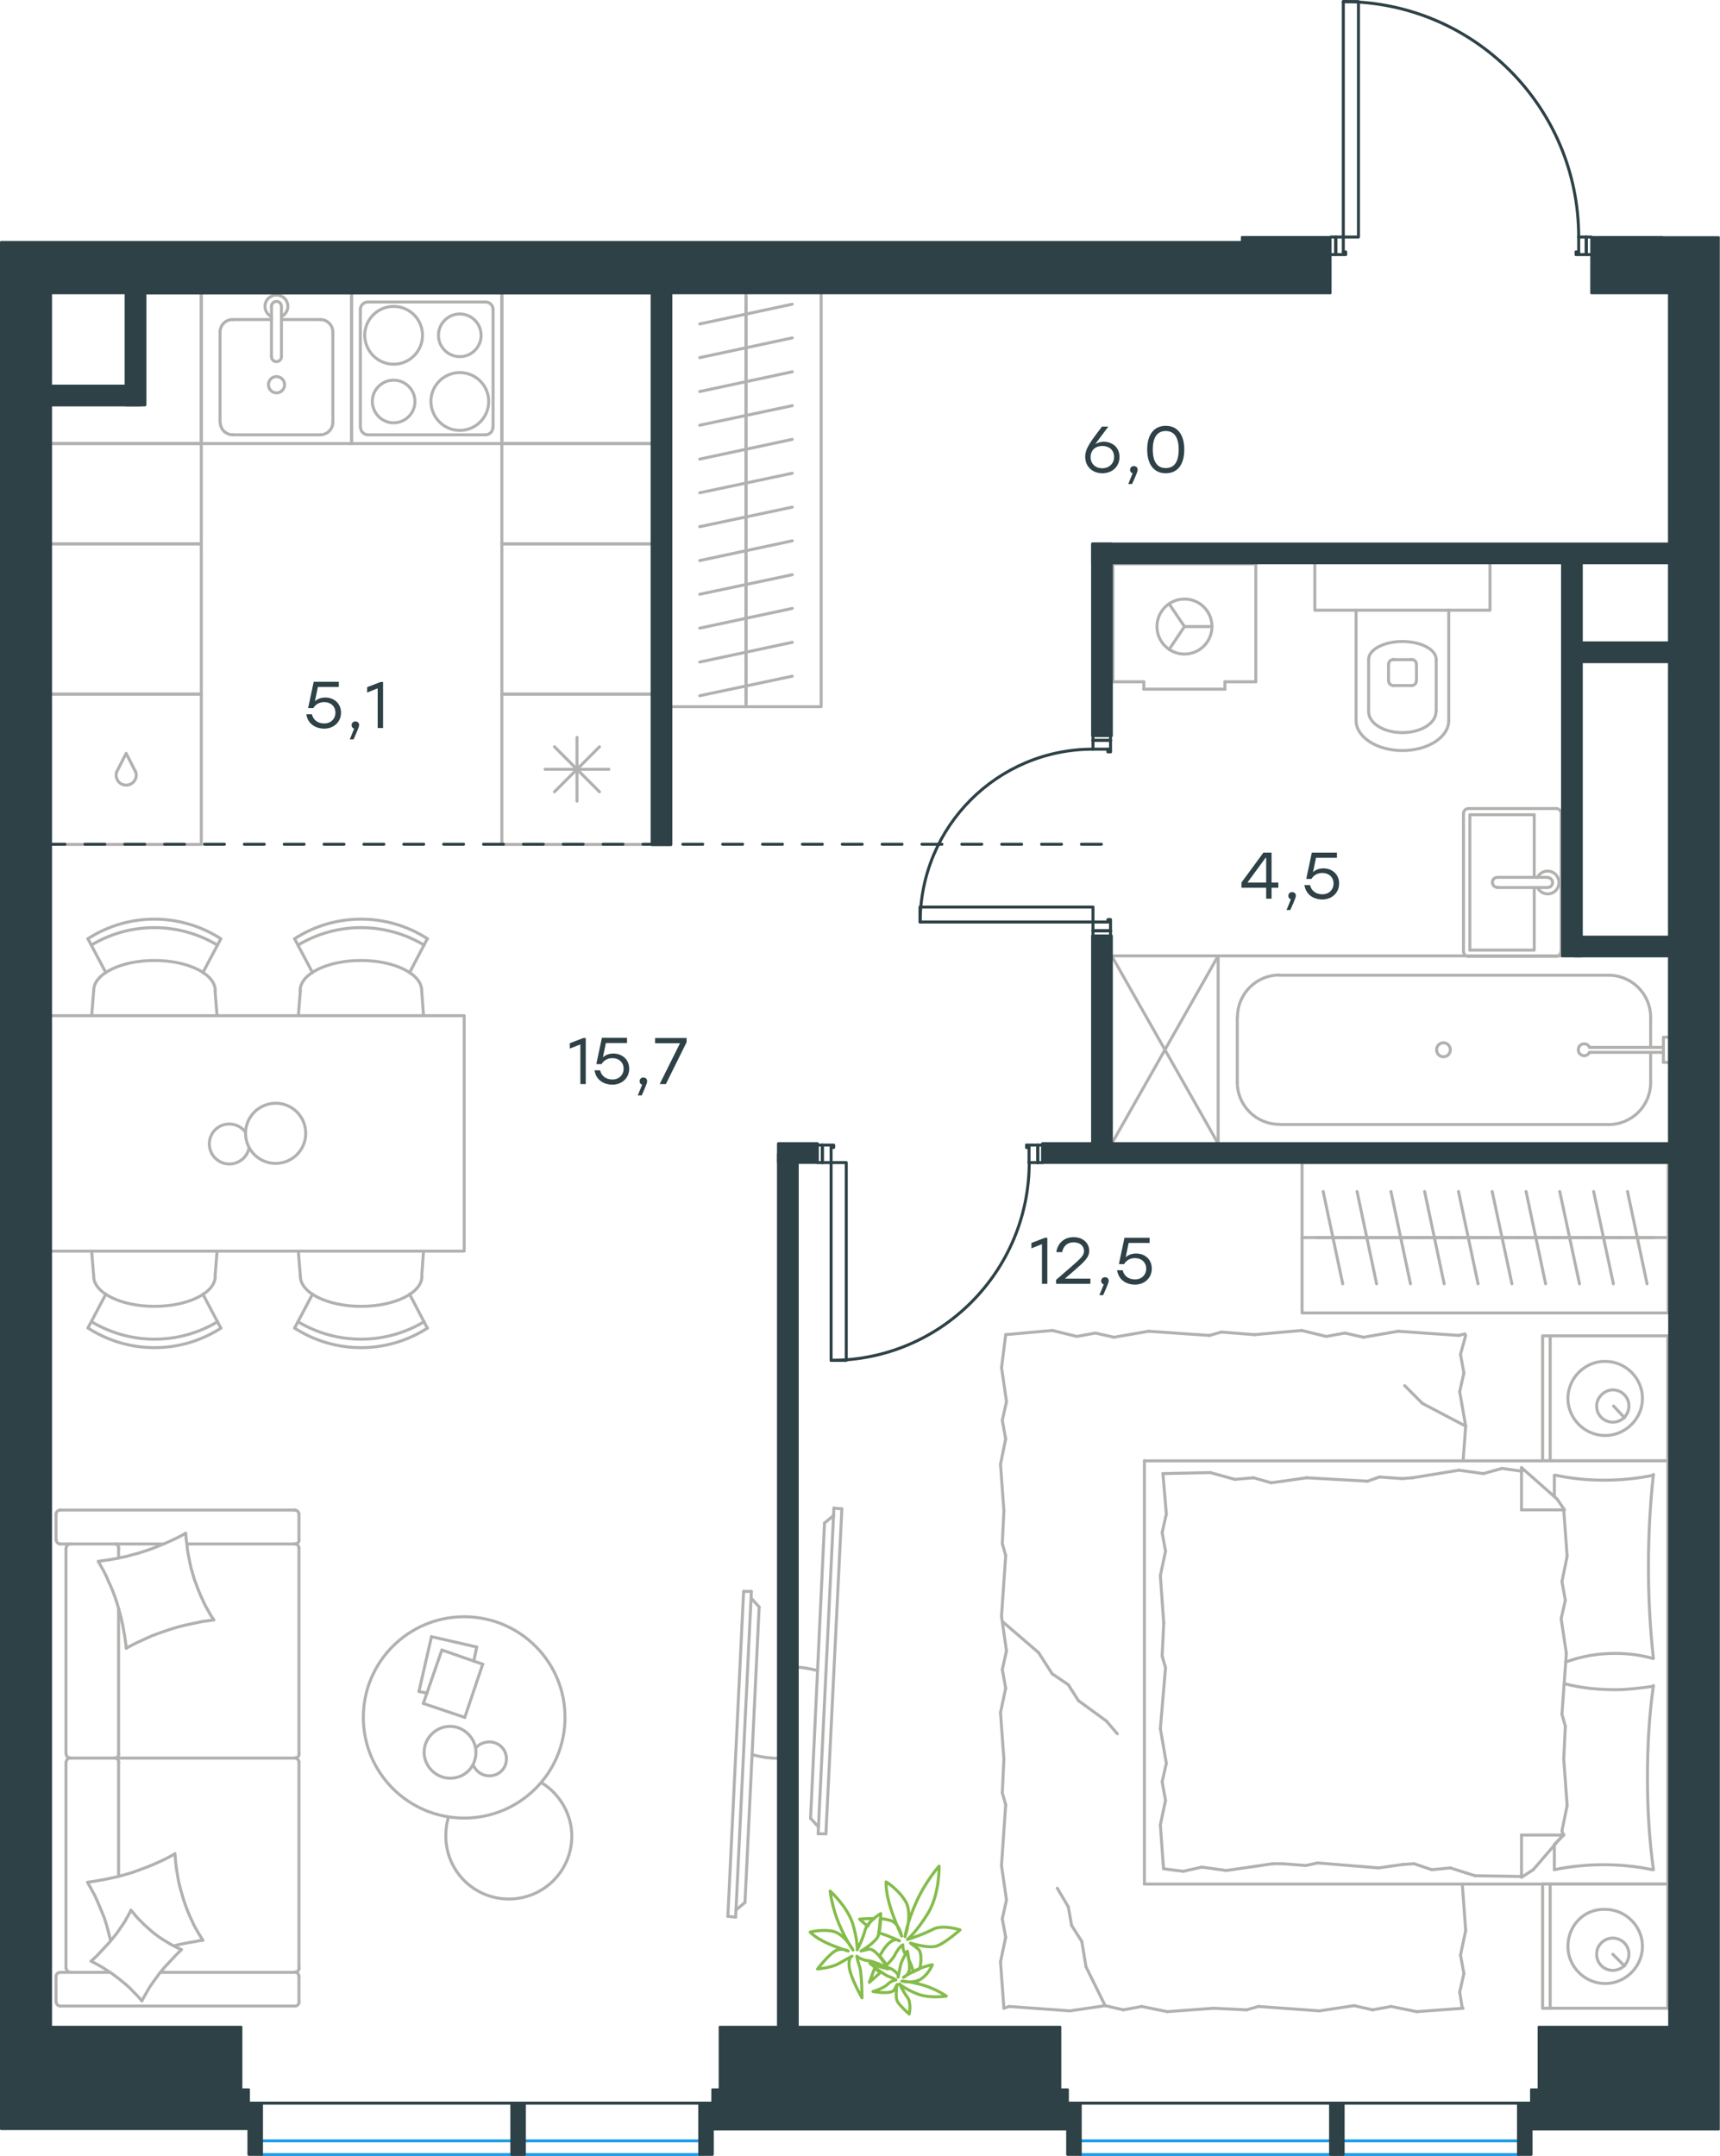 <?xml version="1.0" encoding="utf-8"?>
<!-- Generator: Adobe Illustrator 26.5.0, SVG Export Plug-In . SVG Version: 6.00 Build 0)  -->
<svg version="1.1" id="Слой_1" xmlns="http://www.w3.org/2000/svg" xmlns:xlink="http://www.w3.org/1999/xlink" x="0px" y="0px"
	 viewBox="0 0 863 1081.5" style="enable-background:new 0 0 863 1081.5;" xml:space="preserve">
<style type="text/css">
	.st0{fill:none;stroke:#B2B1B0;stroke-width:1.5;stroke-linecap:round;stroke-linejoin:round;stroke-miterlimit:22.926;}
	.st1{fill:none;stroke:#B2B1B0;stroke-width:1.5;stroke-linecap:round;stroke-linejoin:round;stroke-miterlimit:10;}
	.st2{fill:none;stroke:#2D4146;stroke-width:1.5;stroke-linecap:round;stroke-linejoin:round;stroke-miterlimit:10;}
	.st3{fill:none;stroke:#2D4146;stroke-width:1.5;stroke-linecap:round;stroke-linejoin:round;stroke-miterlimit:22.926;}
	
		.st4{fill:none;stroke:#2D4146;stroke-width:1.5;stroke-linecap:round;stroke-linejoin:round;stroke-miterlimit:22.926;stroke-dasharray:10,10,0,0,0,0;}
	.st5{fill:none;stroke:#1D9CEB;stroke-width:1.5;stroke-linecap:round;stroke-linejoin:round;stroke-miterlimit:22.926;}
	.st6{fill-rule:evenodd;clip-rule:evenodd;fill:#2D4146;stroke:#2D4146;stroke-linejoin:round;stroke-miterlimit:10;}
	.st7{fill:#2D4146;}
	.st8{fill:none;stroke:#84BC4A;stroke-width:1.5;stroke-linecap:round;stroke-linejoin:round;stroke-miterlimit:22.926;}
</style>
<g>
	<line class="st0" x1="216.5" y1="821" x2="239.2" y2="826.2"/>
	<line class="st0" x1="239.2" y1="826.2" x2="237.7" y2="833.3"/>
	<line class="st0" x1="214.3" y1="849.3" x2="210.2" y2="848.5"/>
	<line class="st0" x1="210.2" y1="848.5" x2="216.5" y2="821"/>
	<line class="st0" x1="221.7" y1="827.7" x2="242.2" y2="834.8"/>
	<line class="st0" x1="242.2" y1="834.8" x2="233.2" y2="861.5"/>
	<line class="st0" x1="233.2" y1="861.5" x2="212.4" y2="854.5"/>
	<line class="st0" x1="212.4" y1="854.5" x2="221.7" y2="827.7"/>
	<ellipse class="st0" cx="232.9" cy="861.5" rx="50.6" ry="50.5"/>
	<path class="st0" d="M238.8,879c0-7.1-6-13-13-13c-7.1,0-13,5.9-13,13s6,13,13,13C233.2,892,238.8,886.4,238.8,879z"/>
	<path class="st0" d="M238.8,876.8c1.5-1.9,4.1-3,6.7-3c4.8,0,8.6,3.7,8.6,8.5c0,4.8-3.7,8.5-8.6,8.5c-3.7,0-6.7-2.2-8.2-5.6"/>
	<path class="st0" d="M271.6,894.2c9.3,5.6,15.3,16,15.3,26.8c0,17.5-14.1,31.6-31.6,31.6c-17.5,0-31.6-14.1-31.6-31.6
		c0-3.1,0.3-6.2,1.3-9.3"/>
</g>
<g>
	<path class="st0" d="M377.3,880.2c4.3,1.1,8.6,1.8,12.9,1.8"/>
	<line class="st0" x1="369.1" y1="961.7" x2="377" y2="798.3"/>
	<line class="st0" x1="373.1" y1="798.3" x2="365.2" y2="961.3"/>
	<line class="st0" x1="365.2" y1="961.3" x2="369.1" y2="961.7"/>
	<line class="st0" x1="380.9" y1="806.1" x2="373.8" y2="954.3"/>
	<line class="st0" x1="377" y1="801.8" x2="380.9" y2="806.1"/>
	<line class="st0" x1="373.8" y1="954.3" x2="369.2" y2="958.2"/>
	<line class="st0" x1="373.1" y1="798.3" x2="377" y2="798.3"/>
</g>
<g>
	<line class="st0" x1="836.8" y1="945.1" x2="836.8" y2="1007.4"/>
	<line class="st0" x1="774" y1="1007.4" x2="774" y2="945.1"/>
	<line class="st0" x1="774" y1="945.1" x2="836.8" y2="945.1"/>
	<line class="st0" x1="836.8" y1="1007.4" x2="774" y2="1007.4"/>
	<line class="st0" x1="809.2" y1="980.3" x2="815.1" y2="986.2"/>
	<line class="st0" x1="777.8" y1="1007.4" x2="777.8" y2="945.1"/>
	<path class="st0" d="M786.7,976.4c0,10.2,8.5,18.6,18.7,18.6c10.2,0,18.7-8.5,18.7-18.6c0-10.2-8.5-18.6-18.7-18.6
		C794.8,957.4,786.7,965.9,786.7,976.4z"/>
	<path class="st0" d="M801.1,980.3c0,4.7,3.8,8.1,8.1,8.1c4.7,0,8.1-3.8,8.1-8.1c0-4.7-3.8-8.1-8.1-8.1
		C805,972.2,801.1,975.6,801.1,980.3z"/>
	<line class="st0" x1="836.8" y1="732.8" x2="836.8" y2="945.1"/>
	<line class="st0" x1="779.9" y1="750.8" x2="779.9" y2="740"/>
	<line class="st0" x1="784.6" y1="920.5" x2="763.4" y2="920.5"/>
	<line class="st0" x1="779.9" y1="925.2" x2="784.6" y2="920.5"/>
	<line class="st0" x1="574.2" y1="732.8" x2="836.8" y2="732.8"/>
	<line class="st0" x1="763.4" y1="941.7" x2="763.4" y2="920.5"/>
	<line class="st0" x1="836.8" y1="945.1" x2="574.2" y2="945.1"/>
	<line class="st0" x1="763.4" y1="736.2" x2="781.2" y2="751.9"/>
	<line class="st0" x1="781.2" y1="751.9" x2="785" y2="757.4"/>
	<line class="st0" x1="779.9" y1="937.9" x2="779.9" y2="925.5"/>
	<line class="st0" x1="784.6" y1="757.4" x2="763.4" y2="757.4"/>
	<line class="st0" x1="784.6" y1="920.1" x2="769.3" y2="937.9"/>
	<line class="st0" x1="769.3" y1="937.9" x2="763.4" y2="941.7"/>
	<line class="st0" x1="763.4" y1="736.2" x2="763.4" y2="757.4"/>
	<line class="st0" x1="583.1" y1="830.7" x2="583.9" y2="814.2"/>
	<line class="st0" x1="585.2" y1="884.5" x2="582.2" y2="867.1"/>
	<line class="st0" x1="584.8" y1="903.1" x2="583.1" y2="893.8"/>
	<line class="st0" x1="583.1" y1="893.8" x2="585.2" y2="884.5"/>
	<line class="st0" x1="584.8" y1="836.6" x2="583.1" y2="830.7"/>
	<line class="st0" x1="582.2" y1="867.1" x2="584.8" y2="836.6"/>
	<line class="st0" x1="583.8" y1="937.5" x2="582.2" y2="915.4"/>
	<line class="st0" x1="582.2" y1="915.4" x2="584.8" y2="903.1"/>
	<line class="st0" x1="585.2" y1="759.5" x2="583.5" y2="739.2"/>
	<line class="st0" x1="584.8" y1="778.1" x2="583.1" y2="768.8"/>
	<line class="st0" x1="583.1" y1="768.8" x2="585.2" y2="759.5"/>
	<line class="st0" x1="583.9" y1="814.2" x2="582.2" y2="790.4"/>
	<line class="st0" x1="582.2" y1="790.4" x2="584.8" y2="778.1"/>
	<line class="st0" x1="574.2" y1="732.8" x2="574.2" y2="945.1"/>
	<path class="st0" d="M829.6,832c-1.7-15.3-2.5-30.5-2.5-46.2c0-15.3,0.8-30.9,2.5-46.2"/>
	<path class="st0" d="M785.6,833.7c8.5-3,16-4.3,24.9-4.3c6.4,0,12.7,0.8,18.7,2.5"/>
	<path class="st0" d="M829.6,740c-8.1,1.7-16.5,2.5-24.6,2.5c-8.5,0-16.5-0.8-24.6-2.5"/>
	<path class="st0" d="M829.6,845.9c-6.4,0.8-12.7,1.7-18.7,1.7c-8.9,0-17.4-0.8-25.9-3"/>
	<line class="st0" x1="709.5" y1="934.9" x2="703.6" y2="935.3"/>
	<line class="st0" x1="727.7" y1="937" x2="718.4" y2="937.9"/>
	<line class="st0" x1="718.4" y1="937.9" x2="709.5" y2="934.9"/>
	<line class="st0" x1="763.4" y1="941.3" x2="740" y2="940.9"/>
	<line class="st0" x1="740" y1="940.9" x2="727.7" y2="937"/>
	<line class="st0" x1="655.2" y1="935.8" x2="643.7" y2="934.9"/>
	<line class="st0" x1="703.6" y1="935.3" x2="691.7" y2="937"/>
	<line class="st0" x1="661.1" y1="934.5" x2="655.2" y2="935.8"/>
	<line class="st0" x1="691.7" y1="937" x2="661.1" y2="934.5"/>
	<line class="st0" x1="643.7" y1="934.9" x2="638.6" y2="934.9"/>
	<line class="st0" x1="603" y1="936.6" x2="593.7" y2="938.7"/>
	<line class="st0" x1="593.7" y1="938.7" x2="584.3" y2="937.5"/>
	<line class="st0" x1="638.6" y1="934.9" x2="615.3" y2="938.3"/>
	<line class="st0" x1="615.3" y1="938.3" x2="603" y2="936.6"/>
	<line class="st0" x1="637.8" y1="743.8" x2="643.7" y2="743"/>
	<line class="st0" x1="619.6" y1="742.1" x2="628.9" y2="741.3"/>
	<line class="st0" x1="628.9" y1="741.3" x2="637.8" y2="743.8"/>
	<line class="st0" x1="583.5" y1="739.2" x2="607.3" y2="738.7"/>
	<line class="st0" x1="607.3" y1="738.7" x2="619.6" y2="742.1"/>
	<line class="st0" x1="692.1" y1="740.9" x2="703.6" y2="741.7"/>
	<line class="st0" x1="643.7" y1="743" x2="655.6" y2="741.3"/>
	<line class="st0" x1="686.2" y1="743" x2="692.1" y2="740.9"/>
	<line class="st0" x1="655.6" y1="741.3" x2="686.2" y2="743"/>
	<line class="st0" x1="703.6" y1="741.7" x2="708.7" y2="741.3"/>
	<line class="st0" x1="763" y1="737.9" x2="763.8" y2="737.9"/>
	<line class="st0" x1="744.3" y1="739.2" x2="753.6" y2="736.6"/>
	<line class="st0" x1="753.6" y1="736.6" x2="763" y2="737.9"/>
	<line class="st0" x1="708.7" y1="741.3" x2="732" y2="737.5"/>
	<line class="st0" x1="732" y1="737.5" x2="744.3" y2="739.2"/>
	<path class="st0" d="M829.6,937.9c-2.1-15.3-3-30.5-3-46.2c0-15.3,0.8-30.9,3-46.2"/>
	<path class="st0" d="M779.9,937.9c8.1-1.7,16.5-2.5,24.6-2.5c8.5,0,16.5,0.8,24.6,2.5"/>
	<line class="st0" x1="785.4" y1="865.9" x2="784.6" y2="882.4"/>
	<line class="st0" x1="783.3" y1="812" x2="785.9" y2="829.4"/>
	<line class="st0" x1="783.7" y1="793.4" x2="785.4" y2="802.7"/>
	<line class="st0" x1="785.4" y1="802.7" x2="783.3" y2="812"/>
	<line class="st0" x1="783.7" y1="859.9" x2="785.4" y2="865.9"/>
	<line class="st0" x1="785.9" y1="829.4" x2="783.7" y2="859.9"/>
	<line class="st0" x1="784.6" y1="757.4" x2="786.3" y2="780.7"/>
	<line class="st0" x1="786.3" y1="780.7" x2="783.7" y2="793.4"/>
	<line class="st0" x1="783.7" y1="918.4" x2="784.2" y2="920.5"/>
	<line class="st0" x1="784.6" y1="882.4" x2="786.3" y2="905.7"/>
	<line class="st0" x1="786.3" y1="905.7" x2="783.7" y2="918.4"/>
	<line class="st0" x1="836.8" y1="670.1" x2="836.8" y2="732.8"/>
	<line class="st0" x1="774" y1="732.8" x2="774" y2="670.1"/>
	<line class="st0" x1="774.4" y1="670.1" x2="836.8" y2="670.1"/>
	<line class="st0" x1="836.8" y1="732.8" x2="774.4" y2="732.8"/>
	<line class="st0" x1="809.6" y1="705.3" x2="815.1" y2="711.2"/>
	<line class="st0" x1="777.8" y1="732.8" x2="777.8" y2="670.1"/>
	<line class="st0" x1="732.4" y1="999.3" x2="733.7" y2="1007.4"/>
	<line class="st0" x1="732.8" y1="980.7" x2="734.5" y2="990"/>
	<line class="st0" x1="734.5" y1="990" x2="732.4" y2="999.3"/>
	<line class="st0" x1="733.7" y1="945.1" x2="735.4" y2="968.4"/>
	<line class="st0" x1="735.4" y1="968.4" x2="732.8" y2="980.7"/>
	<line class="st0" x1="625.5" y1="1008.2" x2="608.9" y2="1007.4"/>
	<line class="st0" x1="679.4" y1="1006.1" x2="662" y2="1008.7"/>
	<line class="st0" x1="698" y1="1006.5" x2="688.7" y2="1008.2"/>
	<line class="st0" x1="688.7" y1="1008.2" x2="679.4" y2="1006.1"/>
	<line class="st0" x1="631.4" y1="1006.5" x2="625.5" y2="1008.2"/>
	<line class="st0" x1="662" y1="1008.7" x2="631.4" y2="1006.5"/>
	<line class="st0" x1="734.1" y1="1007.4" x2="710.8" y2="1009.1"/>
	<line class="st0" x1="710.8" y1="1009.1" x2="698" y2="1006.5"/>
	<line class="st0" x1="554.6" y1="1006.1" x2="536.8" y2="1008.7"/>
	<line class="st0" x1="572.9" y1="1006.5" x2="563.6" y2="1008.2"/>
	<line class="st0" x1="563.6" y1="1008.2" x2="554.6" y2="1006.1"/>
	<line class="st0" x1="506.3" y1="1006.5" x2="503.7" y2="1007.4"/>
	<line class="st0" x1="536.8" y1="1008.7" x2="506.3" y2="1006.5"/>
	<line class="st0" x1="608.9" y1="1007.4" x2="585.6" y2="1009.1"/>
	<line class="st0" x1="585.6" y1="1009.1" x2="572.9" y2="1006.5"/>
	<line class="st0" x1="502.9" y1="899.3" x2="503.7" y2="882.4"/>
	<line class="st0" x1="505" y1="953.1" x2="502.5" y2="935.8"/>
	<line class="st0" x1="504.6" y1="971.8" x2="502.9" y2="962.5"/>
	<line class="st0" x1="502.9" y1="962.5" x2="505" y2="953.1"/>
	<line class="st0" x1="504.6" y1="905.3" x2="502.9" y2="899.3"/>
	<line class="st0" x1="502.5" y1="935.8" x2="504.6" y2="905.3"/>
	<line class="st0" x1="503.7" y1="1007.4" x2="502" y2="984.1"/>
	<line class="st0" x1="502" y1="984.1" x2="504.6" y2="971.8"/>
	<line class="st0" x1="502.9" y1="774.3" x2="503.7" y2="757.8"/>
	<line class="st0" x1="505" y1="828.1" x2="502.5" y2="810.8"/>
	<line class="st0" x1="504.6" y1="846.8" x2="502.9" y2="837.5"/>
	<line class="st0" x1="502.9" y1="837.5" x2="505" y2="828.1"/>
	<line class="st0" x1="504.6" y1="780.3" x2="502.9" y2="774.3"/>
	<line class="st0" x1="502.5" y1="810.8" x2="504.6" y2="780.3"/>
	<line class="st0" x1="503.7" y1="882.4" x2="502" y2="859.1"/>
	<line class="st0" x1="502" y1="859.1" x2="504.6" y2="846.8"/>
	<line class="st0" x1="502.5" y1="686.3" x2="504.6" y2="669.5"/>
	<line class="st0" x1="505" y1="703.1" x2="502.5" y2="685.8"/>
	<line class="st0" x1="504.6" y1="721.8" x2="502.9" y2="712.5"/>
	<line class="st0" x1="502.9" y1="712.5" x2="505" y2="703.1"/>
	<line class="st0" x1="503.7" y1="757.8" x2="502" y2="734.5"/>
	<line class="st0" x1="502" y1="734.5" x2="504.6" y2="721.8"/>
	<line class="st0" x1="612.8" y1="668.2" x2="629.4" y2="669.5"/>
	<line class="st0" x1="558.9" y1="670.8" x2="576.3" y2="667.8"/>
	<line class="st0" x1="540.3" y1="670.4" x2="549.6" y2="668.7"/>
	<line class="st0" x1="549.6" y1="668.7" x2="558.9" y2="670.8"/>
	<line class="st0" x1="606.9" y1="669.9" x2="612.8" y2="668.2"/>
	<line class="st0" x1="576.3" y1="667.8" x2="606.9" y2="669.9"/>
	<line class="st0" x1="504.6" y1="669.5" x2="528" y2="667.4"/>
	<line class="st0" x1="528" y1="667.4" x2="540.3" y2="670.4"/>
	<line class="st0" x1="684.1" y1="670.8" x2="701.5" y2="667.8"/>
	<line class="st0" x1="665.4" y1="670.4" x2="674.8" y2="668.7"/>
	<line class="st0" x1="674.8" y1="668.7" x2="684.1" y2="670.8"/>
	<line class="st0" x1="732" y1="669.9" x2="735" y2="669.1"/>
	<line class="st0" x1="701.5" y1="667.8" x2="732" y2="669.9"/>
	<line class="st0" x1="629.4" y1="669.5" x2="653.1" y2="667.4"/>
	<line class="st0" x1="653.1" y1="667.4" x2="665.4" y2="670.4"/>
	<line class="st0" x1="732.4" y1="698.1" x2="735.4" y2="715.4"/>
	<line class="st0" x1="732.8" y1="679.4" x2="734.5" y2="688.7"/>
	<line class="st0" x1="734.5" y1="688.7" x2="732.4" y2="698.1"/>
	<line class="st0" x1="735.4" y1="715.4" x2="734.1" y2="732.8"/>
	<line class="st0" x1="735.4" y1="669.9" x2="732.8" y2="679.4"/>
	<line class="st0" x1="541.1" y1="853.1" x2="555.1" y2="863.3"/>
	<line class="st0" x1="527.9" y1="839.6" x2="536" y2="845.1"/>
	<line class="st0" x1="536" y1="845.1" x2="541.1" y2="853.1"/>
	<line class="st0" x1="555.1" y1="863.3" x2="560.6" y2="869.7"/>
	<line class="st0" x1="503.3" y1="813.7" x2="521.1" y2="829"/>
	<line class="st0" x1="521.1" y1="829" x2="527.9" y2="839.6"/>
	<line class="st0" x1="735.4" y1="715.4" x2="713.7" y2="704"/>
	<line class="st0" x1="713.7" y1="704" x2="704.8" y2="695.1"/>
	<line class="st0" x1="536" y1="956.5" x2="530.5" y2="947.2"/>
	<line class="st0" x1="542.8" y1="973.9" x2="537.7" y2="965.9"/>
	<line class="st0" x1="537.7" y1="965.9" x2="536" y2="956.5"/>
	<line class="st0" x1="554.5" y1="1006.1" x2="544.9" y2="986.6"/>
	<line class="st0" x1="544.9" y1="986.6" x2="542.8" y2="973.9"/>
	<path class="st0" d="M786.7,701.5c0,10.2,8.5,18.6,18.7,18.6c10.2,0,18.7-8.5,18.7-18.6c0-10.2-8.5-18.6-18.7-18.6
		C795.2,682.8,786.7,691.3,786.7,701.5z"/>
	<path class="st0" d="M801.1,705.3c0,4.7,3.8,8.1,8.1,8.1c4.7,0,8.1-3.8,8.1-8.1c0-4.7-3.8-8.1-8.1-8.1
		C805,697.2,801.1,701,801.1,705.3z"/>
</g>
<g>
	<path class="st0" d="M410.2,838c-4.3-1.1-8.6-1.8-12.9-1.8"/>
	<line class="st0" x1="418.4" y1="756.5" x2="410.5" y2="919.9"/>
	<line class="st0" x1="414.4" y1="919.9" x2="422.4" y2="756.9"/>
	<line class="st0" x1="422.4" y1="756.9" x2="418.4" y2="756.5"/>
	<line class="st0" x1="406.7" y1="912.1" x2="413.7" y2="764"/>
	<line class="st0" x1="410.6" y1="916.4" x2="406.7" y2="912.1"/>
	<line class="st0" x1="413.7" y1="764" x2="418.4" y2="760.1"/>
	<line class="st0" x1="414.4" y1="919.9" x2="410.5" y2="919.9"/>
</g>
<g>
	<line class="st1" x1="82" y1="774.5" x2="30.2" y2="774.5"/>
	<line class="st1" x1="59.5" y1="879.8" x2="59.5" y2="807"/>
	<line class="st1" x1="55.2" y1="989.4" x2="30.2" y2="989.4"/>
	<polyline class="st1" points="45.7,983.8 47.5,984.7 49.3,985.7 51.1,986.7 52.8,987.8 54.5,988.9 56.2,990 57.8,991.2 59.4,992.4 
		61,993.7 62.6,995 64.1,996.3 65.6,997.7 67,999.2 68.4,1000.6 69.8,1002.1 71.2,1003.7 	"/>
	<polyline class="st1" points="87.5,976.1 89.2,975.6 91,975.2 94.6,974.5 98.2,973.9 100,973.5 101.8,973.3 	"/>
	<polyline class="st1" points="65.7,958.2 64.8,960 63.8,961.8 62.8,963.6 61.7,965.3 60.5,967 59.4,968.7 58.2,970.3 56.9,971.9 
		55.6,973.5 54.3,975 51.5,978 48.7,981 45.7,983.8 	"/>
	<polyline class="st1" points="93.2,769.1 90.7,770.5 88.1,771.8 85.5,773 82.8,774.2 80.1,775.3 77.4,776.4 74.7,777.4 72,778.3 
		69.2,779.2 66.4,779.9 63.6,780.7 60.7,781.3 57.9,781.9 55,782.4 52.2,782.8 49.3,783.2 50.7,785.7 52.1,788.2 53.4,790.8 
		54.5,793.4 55.7,796 56.8,798.7 57.8,801.4 58.7,804.1 59.5,806.9 60.3,809.6 61,812.5 61.6,815.3 62.1,818.1 62.6,821 63,823.9 
		63.4,826.8 	"/>
	<polyline class="st1" points="101.8,973.3 100.3,970.9 98.8,968.4 97.4,965.9 96.2,963.3 95,960.7 93.9,958 92.9,955.3 92,952.6 
		91.2,949.8 90.4,947 89.7,944.2 89.2,941.4 88.7,938.5 88.3,935.6 88,932.7 87.8,929.8 	"/>
	<polyline class="st1" points="87.5,930.1 84.9,931.5 82.4,932.8 79.8,934 77.1,935.2 74.5,936.3 71.8,937.3 69.1,938.3 66.4,939.3 
		63.6,940.1 60.8,940.9 58.1,941.6 55.3,942.2 52.4,942.8 49.6,943.3 46.7,943.8 43.9,944.2 45.8,947.6 47.7,951.1 49.3,954.7 
		50.8,958.3 52.3,962 53.5,965.7 54.5,969.5 55.5,973.4 	"/>
	<polyline class="st1" points="107.3,812.6 105.7,810.2 104.3,807.7 102.9,805.2 101.7,802.6 100.5,800 99.4,797.3 98.4,794.6 
		97.4,791.9 96.6,789.1 95.8,786.3 95.2,783.5 94.6,780.6 94.1,777.7 93.8,774.9 93.4,772 93.2,769.1 	"/>
	<polyline class="st1" points="71.2,1003.7 72.2,1001.8 73.2,1000.1 74.2,998.3 75.3,996.5 76.4,994.9 77.6,993.2 78.8,991.6 
		80,989.9 82.6,986.8 85.4,983.8 88.2,980.8 91.1,978 89.3,977.2 87.5,976.3 85.8,975.4 84,974.3 82.3,973.3 80.6,972.2 78.9,971 
		77.3,969.8 75.7,968.5 74.2,967.1 72.6,965.7 71.2,964.3 69.7,962.8 68.3,961.3 67,959.7 65.7,958.2 	"/>
	<polyline class="st1" points="63.3,826.8 65.9,825.4 68.5,824.1 71.1,822.9 73.7,821.7 76.4,820.5 79.1,819.5 81.9,818.5 
		84.6,817.6 87.4,816.7 90.2,815.9 93,815.2 95.8,814.6 98.7,814 101.5,813.4 104.4,813 107.3,812.6 	"/>
	<path class="st1" d="M59.6,884c0-1.1-0.9-2.1-2.1-2.1"/>
	<line class="st1" x1="59.5" y1="884" x2="59.5" y2="941.2"/>
	<path class="st1" d="M59.6,776.6c0-1.1-0.9-2.1-2.1-2.1"/>
	<path class="st1" d="M57.5,881.9c1.1,0,2.1-0.9,2.1-2.1"/>
	<line class="st1" x1="59.5" y1="781.6" x2="59.5" y2="776.6"/>
	<path class="st1" d="M33.2,987.2c0,1.1,0.9,2.1,2.1,2.1"/>
	<path class="st1" d="M148,989.3c1.1,0,2.1-0.9,2.1-2.1"/>
	<path class="st1" d="M35.3,881.9c-1.1,0-2.1,0.9-2.1,2.1"/>
	<path class="st1" d="M150,884c0-1.1-0.9-2.1-2.1-2.1"/>
	<line class="st1" x1="33.1" y1="884" x2="33.1" y2="987.3"/>
	<line class="st1" x1="150" y1="987.3" x2="150" y2="884"/>
	<path class="st1" d="M35.3,774.5c-1.1,0-2.1,0.9-2.1,2.1"/>
	<path class="st1" d="M150,776.6c0-1.1-0.9-2.1-2.1-2.1"/>
	<path class="st1" d="M28.2,772.4c0,1.1,0.9,2.1,2.1,2.1"/>
	<path class="st1" d="M33.2,879.8c0,1.1,0.9,2.1,2.1,2.1"/>
	<path class="st1" d="M148,881.9c1.1,0,2.1-0.9,2.1-2.1"/>
	<path class="st1" d="M148,1006.3c1.1,0,2.1-0.9,2.1-2.1"/>
	<path class="st1" d="M150,991.4c0-1.1-0.9-2.1-2.1-2.1"/>
	<path class="st1" d="M28.2,1004.2c0,1.1,0.9,2.1,2.1,2.1"/>
	<path class="st1" d="M30.2,989.4c-1.1,0-2.1,0.9-2.1,2.1"/>
	<path class="st1" d="M30.2,757.5c-1.1,0-2.1,0.9-2.1,2.1"/>
	<path class="st1" d="M148,774.5c1.1,0,2.1-0.9,2.1-2.1"/>
	<path class="st1" d="M150,759.6c0-1.1-0.9-2.1-2.1-2.1"/>
	<line class="st1" x1="33.1" y1="879.8" x2="33.1" y2="776.6"/>
	<line class="st1" x1="148" y1="881.9" x2="35.2" y2="881.9"/>
	<line class="st1" x1="150" y1="776.6" x2="150" y2="879.8"/>
	<line class="st1" x1="30.2" y1="1006.3" x2="148" y2="1006.3"/>
	<line class="st1" x1="150" y1="1004.2" x2="150" y2="991.5"/>
	<line class="st1" x1="148" y1="989.4" x2="80.7" y2="989.4"/>
	<line class="st1" x1="28.1" y1="991.4" x2="28.1" y2="1004.2"/>
	<line class="st1" x1="93.9" y1="774.5" x2="148" y2="774.5"/>
	<line class="st1" x1="150" y1="772.4" x2="150" y2="759.6"/>
	<line class="st1" x1="148" y1="757.5" x2="30.2" y2="757.5"/>
	<line class="st1" x1="28.1" y1="759.6" x2="28.1" y2="772.4"/>
</g>
<path class="st1" d="M45.9,663c19.5,11.7,43.8,11.7,63.3,0"/>
<path class="st1" d="M44.2,666.2c20.3,13.1,46.4,13.1,66.7,0"/>
<line class="st1" x1="53.1" y1="649.2" x2="44.1" y2="666.2"/>
<line class="st1" x1="101.8" y1="649.2" x2="110.8" y2="666.2"/>
<line class="st1" x1="107.9" y1="640.2" x2="108.9" y2="627.6"/>
<line class="st1" x1="47" y1="640.2" x2="46" y2="627.6"/>
<path class="st1" d="M47,640.2c0,8.3,13.6,15.1,30.5,15.1c16.8,0,30.5-6.7,30.5-15.1"/>
<path class="st1" d="M109.1,474.1c-19.5-11.7-43.8-11.7-63.3,0"/>
<path class="st1" d="M110.8,470.9c-20.3-13.1-46.4-13.1-66.7,0"/>
<line class="st1" x1="53.1" y1="487.9" x2="44.1" y2="470.9"/>
<line class="st1" x1="101.8" y1="487.9" x2="110.8" y2="470.9"/>
<line class="st1" x1="107.9" y1="497" x2="108.9" y2="509.5"/>
<line class="st1" x1="47" y1="497" x2="46" y2="509.5"/>
<path class="st1" d="M108,496.9c0-8.3-13.6-15.1-30.5-15.1c-16.8,0-30.5,6.7-30.5,15.1"/>
<path class="st1" d="M212.8,474.1c-19.5-11.7-43.8-11.7-63.3,0"/>
<path class="st1" d="M214.5,470.9c-20.3-13.1-46.4-13.1-66.7,0"/>
<line class="st1" x1="205.5" y1="487.9" x2="214.4" y2="470.9"/>
<line class="st1" x1="156.8" y1="487.9" x2="147.8" y2="470.9"/>
<line class="st1" x1="150.7" y1="497" x2="149.7" y2="509.5"/>
<line class="st1" x1="211.6" y1="497" x2="212.5" y2="509.5"/>
<path class="st1" d="M211.6,496.9c0-8.3-13.6-15.1-30.5-15.1c-16.8,0-30.5,6.7-30.5,15.1"/>
<path class="st1" d="M149.5,663c19.5,11.7,43.8,11.7,63.3,0"/>
<path class="st1" d="M147.8,666.2c20.3,13.1,46.4,13.1,66.7,0"/>
<line class="st1" x1="156.8" y1="649.2" x2="147.8" y2="666.2"/>
<line class="st1" x1="205.5" y1="649.2" x2="214.4" y2="666.2"/>
<line class="st1" x1="211.6" y1="640.2" x2="212.5" y2="627.6"/>
<line class="st1" x1="150.7" y1="640.2" x2="149.7" y2="627.6"/>
<path class="st1" d="M150.7,640.2c0,8.3,13.6,15.1,30.5,15.1c16.8,0,30.5-6.7,30.5-15.1"/>
<path class="st1" d="M123.2,568c-2.8-3.9-8-5.2-12.3-3.3c-4.4,2-6.7,6.8-5.6,11.4c1.1,4.7,5.3,7.9,10.1,7.8c4.8-0.2,8.8-3.6,9.6-8.3
	"/>
<path class="st1" d="M123.2,568.5c0,8.3,6.7,15.1,15.1,15.1c8.3,0,15.1-6.7,15.1-15.1c0-8.3-6.7-15.1-15.1-15.1
	C129.9,553.5,123.2,560.2,123.2,568.5z"/>
<polyline class="st1" points="25.6,627.6 232.9,627.6 232.9,509.5 25.6,509.5 "/>
<line class="st1" x1="828.2" y1="510.3" x2="828.2" y2="525.4"/>
<path class="st1" d="M797.5,525.3c-0.6-1.3-2-1.9-3.3-1.6c-1.4,0.3-2.3,1.5-2.3,2.9c0,1.4,1,2.6,2.3,2.9c1.3,0.3,2.7-0.4,3.3-1.6"/>
<line class="st1" x1="834.6" y1="525.4" x2="797.5" y2="525.4"/>
<line class="st1" x1="834.6" y1="527.9" x2="797.5" y2="527.9"/>
<line class="st1" x1="834.6" y1="532.9" x2="837.4" y2="532.9"/>
<polyline class="st1" points="834.6,532.9 834.6,520.3 837.4,520.3 "/>
<path class="st1" d="M727.7,526.6c0-1.9-1.5-3.5-3.5-3.5c-1.9,0-3.4,1.6-3.4,3.5s1.5,3.5,3.4,3.5
	C726.2,530.1,727.7,528.5,727.7,526.6z"/>
<path class="st1" d="M828.2,510.3c0-11.7-9.5-21.1-21.1-21.1"/>
<path class="st1" d="M807.1,564.1c11.7,0,21.1-9.4,21.1-21.1"/>
<path class="st1" d="M642,489.1c-11.7,0-21.1,9.4-21.1,21.1"/>
<path class="st1" d="M620.8,542.9c0,11.7,9.5,21.1,21.1,21.1"/>
<line class="st1" x1="828.2" y1="543" x2="828.2" y2="527.9"/>
<line class="st1" x1="807.1" y1="489.2" x2="641.9" y2="489.2"/>
<line class="st1" x1="620.8" y1="510.3" x2="620.8" y2="543"/>
<line class="st1" x1="641.9" y1="564.1" x2="807.1" y2="564.1"/>
<polyline class="st1" points="784,479.5 611.2,479.5 611.2,573.8 "/>
<path class="st1" d="M696.7,341.4c0,1.4,1.1,2.5,2.5,2.5"/>
<path class="st1" d="M708.2,343.9c1.4,0,2.5-1.1,2.5-2.5"/>
<path class="st1" d="M699.2,330.8c-1.4,0-2.5,1.1-2.5,2.5"/>
<path class="st1" d="M710.7,333.3c0-1.4-1.1-2.5-2.5-2.5"/>
<line class="st1" x1="696.7" y1="333.3" x2="696.7" y2="341.4"/>
<line class="st1" x1="699.1" y1="343.9" x2="708.2" y2="343.9"/>
<line class="st1" x1="710.7" y1="341.4" x2="710.7" y2="333.3"/>
<line class="st1" x1="708.2" y1="330.9" x2="699.1" y2="330.9"/>
<path class="st1" d="M720.6,330.8c0-5-7.6-9-17-9c-9.4,0-16.9,4.1-16.9,9"/>
<line class="st1" x1="686.7" y1="357" x2="686.7" y2="330.9"/>
<path class="st1" d="M686.7,357c0,5.8,7.6,10.5,16.9,10.5c9.4,0,16.9-4.7,16.9-10.5"/>
<line class="st1" x1="720.6" y1="357" x2="720.6" y2="330.9"/>
<path class="st1" d="M680.4,361.4c0,8.3,10.4,15.1,23.2,15.1c12.9,0,23.3-6.7,23.3-15.1"/>
<line class="st1" x1="680.4" y1="361.4" x2="680.4" y2="306.1"/>
<line class="st1" x1="726.9" y1="361.4" x2="726.9" y2="306.1"/>
<polyline class="st1" points="659.7,282.2 659.7,306.1 747.6,306.1 747.6,282.2 "/>
<g>
	<line class="st1" x1="573.9" y1="342" x2="573.9" y2="345.7"/>
	<line class="st1" x1="614.6" y1="342" x2="614.6" y2="345.7"/>
	<line class="st1" x1="558.4" y1="342" x2="573.9" y2="342"/>
	<line class="st1" x1="630.1" y1="342" x2="614.6" y2="342"/>
	<polyline class="st1" points="586.6,302.9 594.3,314.3 586.6,325.8 	"/>
	<line class="st1" x1="594.3" y1="314.3" x2="608.1" y2="314.3"/>
	<path class="st1" d="M580.5,314.3c0,7.6,6.2,13.8,13.8,13.8c7.6,0,13.8-6.2,13.8-13.8c0-7.7-6.2-13.8-13.8-13.8
		C586.7,300.5,580.5,306.7,580.5,314.3z"/>
	<line class="st1" x1="558.4" y1="282.9" x2="558.4" y2="342"/>
	<line class="st1" x1="573.9" y1="345.7" x2="614.6" y2="345.7"/>
	<polyline class="st1" points="630.1,342 630.1,282.9 558.5,282.9 	"/>
</g>
<g>
	<line class="st1" x1="769.8" y1="440.1" x2="769.8" y2="408.7"/>
	<polyline class="st1" points="769.8,445.2 769.8,476.6 737.5,476.6 	"/>
	<polyline class="st1" points="737.5,476.6 737.5,408.7 769.8,408.7 	"/>
	<path class="st1" d="M736.8,405.6c-1.4,0-2.5,1.1-2.5,2.5"/>
	<path class="st1" d="M734.3,477.2c0,1.4,1.1,2.5,2.5,2.5"/>
	<path class="st1" d="M783.3,408.1c0-1.4-1.1-2.5-2.5-2.5"/>
	<path class="st1" d="M780.7,479.7c1.4,0,2.5-1.1,2.5-2.5"/>
	<path class="st1" d="M751.3,440.1c-1.4,0-2.5,1.1-2.5,2.5c0,1.4,1.1,2.5,2.5,2.5"/>
	<line class="st1" x1="776.5" y1="440.1" x2="751.3" y2="440.1"/>
	<path class="st1" d="M776.5,445.2c1.4,0,2.5-1.1,2.5-2.5c0-1.4-1.1-2.5-2.5-2.5"/>
	<line class="st1" x1="776.5" y1="445.2" x2="751.3" y2="445.2"/>
	<path class="st1" d="M771.4,445.2c1.2,2.4,3.8,3.6,6.4,3.1c2.6-0.6,4.4-2.9,4.4-5.6c0-2.6-1.8-5-4.4-5.6c-2.6-0.6-5.3,0.7-6.4,3.1"
		/>
	<line class="st1" x1="780.7" y1="405.6" x2="736.8" y2="405.6"/>
	<line class="st1" x1="734.3" y1="408.1" x2="734.3" y2="477.2"/>
	<line class="st1" x1="736.8" y1="479.7" x2="780.7" y2="479.7"/>
	<line class="st1" x1="783.3" y1="477.2" x2="783.3" y2="408.1"/>
</g>
<line class="st1" x1="374.3" y1="149" x2="374.3" y2="166"/>
<line class="st1" x1="351.1" y1="162.5" x2="397.5" y2="152.6"/>
<line class="st1" x1="374.3" y1="166" x2="374.3" y2="183"/>
<line class="st1" x1="351.1" y1="179.4" x2="397.5" y2="169.5"/>
<line class="st1" x1="374.3" y1="183" x2="374.3" y2="199.9"/>
<line class="st1" x1="351.1" y1="196.4" x2="397.5" y2="186.5"/>
<line class="st1" x1="374.3" y1="199.9" x2="374.3" y2="216.9"/>
<line class="st1" x1="351.1" y1="213.3" x2="397.5" y2="203.5"/>
<line class="st1" x1="374.3" y1="216.9" x2="374.3" y2="233.9"/>
<line class="st1" x1="351.1" y1="230.3" x2="397.5" y2="220.4"/>
<line class="st1" x1="374.3" y1="233.9" x2="374.3" y2="250.8"/>
<line class="st1" x1="351.1" y1="247.2" x2="397.5" y2="237.4"/>
<line class="st1" x1="374.3" y1="147.1" x2="374.3" y2="354.5"/>
<line class="st1" x1="374.3" y1="250.8" x2="374.3" y2="267.8"/>
<line class="st1" x1="351.1" y1="264.2" x2="397.5" y2="254.4"/>
<line class="st1" x1="374.3" y1="267.7" x2="374.3" y2="284.7"/>
<line class="st1" x1="351.1" y1="281.2" x2="397.5" y2="271.3"/>
<line class="st1" x1="374.3" y1="284.7" x2="374.3" y2="301.7"/>
<line class="st1" x1="351.1" y1="298.1" x2="397.5" y2="288.3"/>
<line class="st1" x1="374.3" y1="301.7" x2="374.3" y2="318.7"/>
<line class="st1" x1="351.1" y1="315.1" x2="397.5" y2="305.2"/>
<line class="st1" x1="374.3" y1="318.6" x2="374.3" y2="335.6"/>
<line class="st1" x1="351.1" y1="332.1" x2="397.5" y2="322.2"/>
<line class="st1" x1="374.3" y1="335.6" x2="374.3" y2="352.6"/>
<line class="st1" x1="351.1" y1="349" x2="397.5" y2="339.2"/>
<polyline class="st1" points="336.6,354.5 412,354.5 412,147.1 "/>
<g>
	<line class="st1" x1="830" y1="620.8" x2="813" y2="620.8"/>
	<line class="st1" x1="816.6" y1="597.7" x2="826.4" y2="644"/>
	<line class="st1" x1="813" y1="620.8" x2="796" y2="620.8"/>
	<line class="st1" x1="799.6" y1="597.7" x2="809.5" y2="644"/>
	<line class="st1" x1="796.1" y1="620.8" x2="779.1" y2="620.8"/>
	<line class="st1" x1="782.6" y1="597.7" x2="792.5" y2="644"/>
	<line class="st1" x1="779.1" y1="620.8" x2="762.1" y2="620.8"/>
	<line class="st1" x1="765.7" y1="597.7" x2="775.5" y2="644"/>
	<line class="st1" x1="837" y1="620.8" x2="653.3" y2="620.8"/>
	<line class="st1" x1="762.1" y1="620.8" x2="745.1" y2="620.8"/>
	<line class="st1" x1="748.7" y1="597.7" x2="758.6" y2="644"/>
	<line class="st1" x1="745.2" y1="620.8" x2="728.2" y2="620.8"/>
	<line class="st1" x1="731.8" y1="597.7" x2="741.6" y2="644"/>
	<line class="st1" x1="728.2" y1="620.8" x2="711.2" y2="620.8"/>
	<line class="st1" x1="714.8" y1="597.7" x2="724.6" y2="644"/>
	<line class="st1" x1="711.2" y1="620.8" x2="694.3" y2="620.8"/>
	<line class="st1" x1="697.9" y1="597.7" x2="707.7" y2="644"/>
	<line class="st1" x1="694.3" y1="620.8" x2="677.3" y2="620.8"/>
	<line class="st1" x1="680.9" y1="597.7" x2="690.7" y2="644"/>
	<line class="st1" x1="677.3" y1="620.8" x2="660.4" y2="620.8"/>
	<line class="st1" x1="663.9" y1="597.7" x2="673.7" y2="644"/>
	<rect x="653.3" y="583.2" class="st1" width="183.7" height="75.4"/>
</g>
<line class="st1" x1="278.2" y1="374.6" x2="300.8" y2="397.2"/>
<line class="st1" x1="278.2" y1="397.2" x2="300.8" y2="374.6"/>
<line class="st1" x1="289.5" y1="369.9" x2="289.5" y2="401.9"/>
<line class="st1" x1="273.5" y1="385.9" x2="305.5" y2="385.9"/>
<polyline class="st1" points="327.2,348.2 251.8,348.2 251.8,423.6 327.2,423.6 "/>
<path class="st1" d="M197.5,182.7c8,0,14.5-6.5,14.5-14.5c0-8-6.5-14.5-14.5-14.5c-8,0-14.5,6.5-14.5,14.5
	C183.1,176.2,189.5,182.7,197.5,182.7z"/>
<path class="st1" d="M197.5,212.1c5.9,0,10.7-4.8,10.7-10.7c0-5.9-4.8-10.7-10.7-10.7c-5.9,0-10.7,4.8-10.7,10.7
	C186.9,207.3,191.6,212.1,197.5,212.1z"/>
<path class="st1" d="M230.7,215.9c8,0,14.5-6.5,14.5-14.5c0-8-6.5-14.5-14.5-14.5c-8,0-14.5,6.5-14.5,14.5
	C216.3,209.4,222.7,215.9,230.7,215.9z"/>
<path class="st1" d="M230.7,178.9c5.9,0,10.7-4.8,10.7-10.7c0-5.9-4.8-10.7-10.7-10.7c-5.9,0-10.7,4.8-10.7,10.7
	C220,174.1,224.8,178.9,230.7,178.9z"/>
<path class="st1" d="M180.9,214.3c0,2.1,1.7,3.8,3.7,3.8"/>
<path class="st1" d="M184.6,151.5c-2.1,0-3.8,1.7-3.8,3.7"/>
<path class="st1" d="M243.6,218.1c2.1,0,3.7-1.7,3.7-3.7"/>
<path class="st1" d="M247.4,155.3c0-2.1-1.7-3.8-3.7-3.8"/>
<line class="st1" x1="180.8" y1="214.4" x2="180.8" y2="155.3"/>
<line class="st1" x1="243.6" y1="218.1" x2="184.6" y2="218.1"/>
<line class="st1" x1="247.4" y1="155.3" x2="247.4" y2="214.4"/>
<line class="st1" x1="184.6" y1="151.5" x2="243.6" y2="151.5"/>
<polyline class="st1" points="251.8,147.1 251.8,222.5 176.4,222.5 176.4,147.1 "/>
<path class="st1" d="M58.7,386.8c-0.9,2.1-0.3,4.6,1.5,6c1.8,1.4,4.4,1.4,6.2,0c1.8-1.4,2.5-3.9,1.5-6"/>
<polyline class="st1" points="67.9,386.9 63.3,377.9 58.7,386.9 "/>
<polyline class="st1" points="25.6,423.6 101,423.6 101,348.2 25.6,348.2 "/>
<polyline class="st1" points="327.2,222.5 251.8,222.5 251.8,147.1 "/>
<line class="st1" x1="160.7" y1="160.3" x2="141.3" y2="160.3"/>
<path class="st1" d="M142.8,193c0-2.2-1.8-4.1-4.1-4.1c-2.2,0-4,1.8-4,4.1c0,2.2,1.8,4.1,4,4.1C141,197.1,142.8,195.2,142.8,193z"/>
<path class="st1" d="M136.2,178.9c0,1.4,1.1,2.5,2.5,2.5c1.4,0,2.5-1.1,2.5-2.5"/>
<line class="st1" x1="141.2" y1="153.7" x2="141.2" y2="178.9"/>
<path class="st1" d="M141.2,153.7c0-1.4-1.1-2.5-2.5-2.5c-1.4,0-2.5,1.1-2.5,2.5"/>
<line class="st1" x1="136.2" y1="153.7" x2="136.2" y2="178.9"/>
<path class="st1" d="M141.2,158.8c2.4-1.2,3.7-3.8,3.1-6.4c-0.6-2.6-2.9-4.4-5.6-4.4c-2.6,0-5,1.8-5.6,4.4c-0.6,2.6,0.7,5.3,3.1,6.4
	"/>
<path class="st1" d="M167,166.6c0-3.5-2.8-6.3-6.3-6.3"/>
<path class="st1" d="M116.7,160.3c-3.5,0-6.3,2.8-6.3,6.3"/>
<path class="st1" d="M160.7,218.1c3.5,0,6.3-2.8,6.3-6.3"/>
<path class="st1" d="M110.5,211.8c0,3.5,2.8,6.3,6.3,6.3"/>
<line class="st1" x1="167" y1="166.6" x2="167" y2="211.8"/>
<line class="st1" x1="160.7" y1="218.1" x2="116.7" y2="218.1"/>
<line class="st1" x1="110.4" y1="211.8" x2="110.4" y2="166.6"/>
<line class="st1" x1="116.7" y1="160.3" x2="136.2" y2="160.3"/>
<polyline class="st1" points="176.4,147.1 176.4,222.5 101,222.5 101,147.1 "/>
<polyline class="st1" points="101,147.1 101,222.5 25.6,222.5 "/>
<polyline class="st1" points="327.2,272.8 251.8,272.8 251.8,222.5 327.2,222.5 "/>
<polyline class="st1" points="327.2,348.2 251.8,348.2 251.8,272.8 327.2,272.8 "/>
<polyline class="st1" points="25.6,272.8 101,272.8 101,348.2 25.6,348.2 "/>
<polyline class="st1" points="25.6,222.5 101,222.5 101,272.8 25.6,272.8 "/>
<polyline class="st1" points="557.8,573.7 611.2,479.5 557.8,479.5 611.2,573.7 "/>
<line class="st2" x1="548.4" y1="371.4" x2="548.4" y2="368.9"/>
<polyline class="st2" points="548.4,469.5 548.4,466.9 548.4,462.5 "/>
<line class="st2" x1="548.4" y1="375.8" x2="548.4" y2="371.4"/>
<path class="st2" d="M548.4,375.8c-47.9,0-86.7,38.8-86.7,86.7"/>
<line class="st2" x1="557.2" y1="371.4" x2="557.2" y2="377.1"/>
<line class="st2" x1="557.2" y1="466.9" x2="557.2" y2="469.5"/>
<line class="st2" x1="548.4" y1="462.5" x2="555.9" y2="462.5"/>
<polyline class="st2" points="557.2,466.9 557.2,461.3 555.9,461.3 555.9,462.5 "/>
<line class="st2" x1="555.9" y1="375.8" x2="555.9" y2="377.1"/>
<line class="st2" x1="557.2" y1="368.9" x2="557.2" y2="371.4"/>
<line class="st2" x1="548.4" y1="375.8" x2="555.9" y2="375.8"/>
<line class="st2" x1="555.9" y1="377.1" x2="557.2" y2="377.1"/>
<line class="st2" x1="548.4" y1="466.9" x2="557.2" y2="466.9"/>
<line class="st2" x1="548.4" y1="371.4" x2="557.2" y2="371.4"/>
<line class="st2" x1="548.4" y1="466.9" x2="557.2" y2="466.9"/>
<line class="st2" x1="548.4" y1="371.4" x2="557.2" y2="371.4"/>
<polygon class="st2" points="461.6,462.5 461.6,455 489.2,455 548.4,455 548.4,462.5 520.7,462.5 "/>
<line class="st2" x1="520.7" y1="583.2" x2="523.2" y2="583.2"/>
<polyline class="st2" points="410.1,583.2 412.6,583.2 417,583.2 "/>
<line class="st2" x1="516.3" y1="583.2" x2="520.7" y2="583.2"/>
<path class="st2" d="M417.1,682.4c54.8,0,99.3-44.5,99.3-99.3"/>
<line class="st2" x1="520.7" y1="574.4" x2="515.1" y2="574.4"/>
<line class="st2" x1="412.6" y1="574.4" x2="410.1" y2="574.4"/>
<line class="st2" x1="417" y1="583.2" x2="417" y2="575.6"/>
<polyline class="st2" points="412.6,574.4 418.3,574.4 418.3,575.6 417,575.6 "/>
<line class="st2" x1="516.3" y1="575.6" x2="515.1" y2="575.6"/>
<line class="st2" x1="523.2" y1="574.4" x2="520.7" y2="574.4"/>
<line class="st2" x1="516.3" y1="583.2" x2="516.3" y2="575.6"/>
<line class="st2" x1="515.1" y1="575.6" x2="515.1" y2="574.4"/>
<line class="st2" x1="412.6" y1="583.2" x2="412.6" y2="574.4"/>
<line class="st2" x1="520.7" y1="583.2" x2="520.7" y2="574.4"/>
<line class="st2" x1="412.6" y1="583.2" x2="412.6" y2="574.4"/>
<line class="st2" x1="520.7" y1="583.2" x2="520.7" y2="574.4"/>
<polygon class="st2" points="417,610.8 417,682.4 424.6,682.4 424.6,654.9 424.6,583.2 417,583.2 "/>
<line class="st2" x1="795.9" y1="118.9" x2="798.4" y2="118.9"/>
<polyline class="st2" points="667.7,118.9 670.2,118.9 674,118.9 "/>
<line class="st2" x1="792.1" y1="118.9" x2="795.9" y2="118.9"/>
<path class="st2" d="M792.1,118.9C792.1,53.6,739.3,0.8,674,0.8"/>
<line class="st2" x1="795.9" y1="127.7" x2="790.8" y2="127.7"/>
<line class="st2" x1="670.2" y1="127.7" x2="667.7" y2="127.7"/>
<line class="st2" x1="674" y1="118.9" x2="674" y2="126.4"/>
<polyline class="st2" points="670.2,127.7 675.2,127.7 675.2,126.4 674,126.4 "/>
<line class="st2" x1="792.1" y1="126.4" x2="790.8" y2="126.4"/>
<line class="st2" x1="798.4" y1="127.7" x2="795.9" y2="127.7"/>
<line class="st2" x1="792.1" y1="118.9" x2="792.1" y2="126.4"/>
<line class="st2" x1="790.8" y1="126.4" x2="790.8" y2="127.7"/>
<line class="st2" x1="670.2" y1="118.9" x2="670.2" y2="127.7"/>
<line class="st2" x1="795.9" y1="118.9" x2="795.9" y2="127.7"/>
<line class="st2" x1="670.2" y1="118.9" x2="670.2" y2="127.7"/>
<line class="st2" x1="795.9" y1="118.9" x2="795.9" y2="127.7"/>
<polygon class="st2" points="674,0.8 681.6,0.8 681.6,28.3 681.6,118.9 674,118.9 674,91.2 "/>
<rect x="523.1" y="573.7" class="st3" width="324.2" height="9.4"/>
<rect x="548.2" y="469.5" class="st3" width="9.4" height="108.9"/>
<rect x="390.6" y="573.7" class="st3" width="19.5" height="9.4"/>
<rect x="390.6" y="579" class="st3" width="9.4" height="441.4"/>
<rect x="548.2" y="272.9" class="st3" width="9.4" height="96.1"/>
<rect x="548.2" y="272.9" class="st3" width="297.5" height="9.4"/>
<rect x="784" y="276.6" class="st3" width="9.4" height="202.9"/>
<rect x="790" y="322.5" class="st3" width="53.7" height="9.4"/>
<rect x="327.2" y="145.9" class="st3" width="9.4" height="277.8"/>
<rect x="63.3" y="145.4" class="st3" width="9.4" height="57.7"/>
<rect x="19" y="193.7" class="st3" width="51.2" height="9.4"/>
<rect x="790" y="470.1" class="st3" width="53.7" height="9.4"/>
<line class="st4" x1="552.6" y1="423.5" x2="25.3" y2="423.5"/>
<line class="st5" x1="131.2" y1="1080.8" x2="351.1" y2="1080.8"/>
<line class="st5" x1="131.2" y1="1073.9" x2="351.1" y2="1073.9"/>
<line class="st3" x1="124.9" y1="1055" x2="365.1" y2="1055"/>
<rect x="124.9" y="1055" class="st3" width="6.3" height="25.7"/>
<rect x="256.8" y="1055" class="st3" width="6.3" height="25.7"/>
<rect x="351.1" y="1055" class="st3" width="6.3" height="25.7"/>
<line class="st5" x1="542.1" y1="1080.8" x2="761.9" y2="1080.8"/>
<line class="st5" x1="542.1" y1="1073.9" x2="761.9" y2="1073.9"/>
<line class="st3" x1="535.8" y1="1055" x2="776" y2="1055"/>
<rect x="535.7" y="1055" class="st3" width="6.3" height="25.7"/>
<rect x="667.6" y="1055" class="st3" width="6.3" height="25.7"/>
<rect x="761.9" y="1055" class="st3" width="6.3" height="25.7"/>
<polygon class="st6" points="535.8,1048.1 532,1048.1 532,1016.7 400,1016.7 400,583.1 410.1,583.1 410.1,573.7 390.6,573.7 
	390.6,579 390.6,583.1 390.6,1016.7 361.1,1016.7 361.1,1048.1 357.4,1048.1 357.4,1055 351.1,1055 351.1,1080.7 357.4,1080.7 
	357.4,1068.2 535.7,1068.2 535.7,1080.7 542.1,1080.7 542.1,1055 535.8,1055 "/>
<rect x="256.8" y="1055" class="st6" width="6.3" height="25.7"/>
<rect x="667.6" y="1055" class="st6" width="6.3" height="25.7"/>
<rect x="761.9" y="1055" class="st6" width="6.3" height="25.7"/>
<g>
	<path class="st7" d="M561.7,229.2c0,5-3.8,8.2-8.6,8.2c-4.7,0-8.6-3.1-8.6-8.3c0-4,2.4-7.2,8.4-15.1h3.2l-6.6,8.8
		c1.2-0.7,2.6-1.2,4.3-1.2C558,221.6,561.7,224.3,561.7,229.2z M559,229.2c0-3.5-2.6-5.5-5.9-5.5c-3.4,0-5.9,2.1-5.9,5.6
		s2.6,5.6,5.8,5.6C556.4,234.9,559,232.6,559,229.2z"/>
	<path class="st7" d="M568,242.8h-1.9l2.2-5.4c-0.8-0.2-1.3-0.9-1.3-1.7c0-1.1,0.8-1.9,1.9-1.9c0.8,0,1.9,0.4,1.9,1.9
		C570.8,236.2,570.7,237,568,242.8z"/>
	<path class="st7" d="M594.2,225.5c0,7.6-3.4,11.9-9.3,11.9c-5.8,0-9.3-4.3-9.3-11.9s3.5-11.9,9.3-11.9
		C590.8,213.6,594.2,218,594.2,225.5z M591.4,225.5c0-6.6-2.6-9.3-6.5-9.3s-6.5,2.7-6.5,9.3s2.6,9.3,6.5,9.3
		S591.4,232.2,591.4,225.5z"/>
</g>
<g>
	<path class="st7" d="M171.1,357.5c0,4.7-3.7,8-8.4,8c-4.4,0-8.3-2.4-9-7.2h2.8c0.7,3,3.1,4.6,6.2,4.6c3.3,0,5.6-2.3,5.6-5.4
		c0-3.2-2.4-5.3-5.6-5.3c-2.6,0-4.4,1.2-5.5,3h-2.6l2.8-13.2H170v2.6h-10.5l-1.5,7.2c1.3-1.2,3-1.9,5.3-1.9
		C167.5,349.9,171.1,352.8,171.1,357.5z"/>
	<path class="st7" d="M177.4,370.9h-1.9l2.2-5.4c-0.8-0.2-1.3-0.9-1.3-1.7c0-1.1,0.8-1.9,1.9-1.9c0.8,0,1.9,0.4,1.9,1.9
		C180.1,364.3,180,365.1,177.4,370.9z"/>
	<path class="st7" d="M192.2,342.1v23.1h-2.7v-19.9l-5.3,2.1v-2.7l6.8-2.6H192.2z"/>
</g>
<g>
	<path class="st7" d="M293.9,520.7v23.1h-2.7v-19.9l-5.3,2.1v-2.7l6.8-2.6H293.9z"/>
	<path class="st7" d="M315.7,536.1c0,4.7-3.7,8-8.4,8c-4.4,0-8.3-2.4-9-7.2h2.8c0.7,3,3.1,4.6,6.2,4.6c3.3,0,5.6-2.3,5.6-5.4
		c0-3.2-2.4-5.3-5.6-5.3c-2.6,0-4.4,1.2-5.5,3h-2.6l2.8-13.2h12.6v2.6H304l-1.5,7.2c1.3-1.2,3-1.9,5.3-1.9
		C312.1,528.5,315.7,531.4,315.7,536.1z"/>
	<path class="st7" d="M322,549.5H320l2.2-5.4c-0.8-0.2-1.3-0.9-1.3-1.7c0-1.1,0.8-1.9,1.9-1.9c0.8,0,1.9,0.4,1.9,1.9
		C324.7,542.9,324.6,543.6,322,549.5z"/>
	<path class="st7" d="M344.5,520.7v2.1l-10.4,21H331l10.2-20.5h-12.5v-2.6H344.5z"/>
</g>
<g>
	<path class="st7" d="M525.5,620.9V644h-2.7v-19.9l-5.3,2.1v-2.7l6.8-2.6H525.5z"/>
	<path class="st7" d="M547.2,644h-17.3v-2l6.7-5.8c5.6-4.9,7.3-6.3,7.3-8.7c0-2.5-2-4.3-5.2-4.3c-3.3,0-5.1,1.9-5.8,4.9H530
		c0.7-4.6,4-7.5,8.7-7.5c4.7,0,7.8,3,7.8,6.8c0,3.4-2.4,5.5-7.8,10.2l-4.4,3.8h12.8V644z"/>
	<path class="st7" d="M553.5,649.7h-1.9l2.2-5.4c-0.8-0.2-1.3-0.9-1.3-1.7c0-1.1,0.8-1.9,1.9-1.9c0.8,0,1.9,0.4,1.9,1.9
		C556.2,643.2,556.1,643.9,553.5,649.7z"/>
	<path class="st7" d="M577.9,636.4c0,4.7-3.7,8-8.4,8c-4.4,0-8.3-2.4-9-7.2h2.8c0.7,3,3.1,4.6,6.2,4.6c3.3,0,5.6-2.3,5.6-5.4
		c0-3.2-2.4-5.3-5.6-5.3c-2.6,0-4.4,1.2-5.5,3h-2.6l2.8-13.2h12.6v2.6h-10.5l-1.5,7.2c1.3-1.2,3-1.9,5.3-1.9
		C574.4,628.8,577.9,631.7,577.9,636.4z"/>
</g>
<g>
	<path class="st7" d="M641.4,445.3H638v5.5h-2.7v-5.5h-12.4v-2.6l11-15h4.1v15h3.4V445.3z M635.3,442.7v-12.4H635l-9.1,12.4
		L635.3,442.7z"/>
	<path class="st7" d="M647.4,456.5h-1.9l2.2-5.4c-0.8-0.2-1.3-0.9-1.3-1.7c0-1.1,0.8-1.9,1.9-1.9c0.8,0,1.9,0.4,1.9,1.9
		C650.1,450,650,450.7,647.4,456.5z"/>
	<path class="st7" d="M671.9,443.2c0,4.7-3.7,8-8.4,8c-4.4,0-8.3-2.4-9-7.2h2.8c0.7,3,3.1,4.6,6.2,4.6c3.3,0,5.6-2.3,5.6-5.4
		c0-3.2-2.4-5.3-5.6-5.3c-2.6,0-4.4,1.2-5.5,3h-2.6l2.8-13.2h12.6v2.6h-10.5l-1.5,7.2c1.3-1.2,3-1.9,5.3-1.9
		C668.3,435.6,671.9,438.5,671.9,443.2z"/>
</g>
<path class="st6" d="M658.3,118.9h-35.2v2.5H0.5v0.6l623,0l0-0.2h0h0.3v0.2H0.5v25.1v84.9v9.4v653.1v122v51.5h124.4v12.6h6.3V1055
	h-6.3v-6.9h-3.8v-31.4H25.6v-122V203.2h37.7h6.8h2.6v-56h254.4v276.5h9.4V147.1h318.5h12.6V122v-0.2v-2.9L658.3,118.9L658.3,118.9z
	 M63.3,193.7H25.6v-46.6h37.7V193.7z M655.4,122h-0.3v-0.2h0.3V122z"/>
<path class="st6" d="M834.2,118.9h-35.8v2.9v0.2v25.1h39v125.8H557.7v0h-9.4v0h0v9.4h0V369h9.4v-86.7H784v197.2h6h3.4h44v94.2H557.7
	V469.5h-9.4v104.3h-25.1v9.4h314.3v0v311.5v122H772v31.4h-3.8v20.1h94.2v-51.5v-122V583.2v-34.6v-9.4V331.8v-9.4v-135v-9.4v-40.2
	v-9.4v-9.4H834.2z M837.4,470.1h-44V331.9h44V470.1z M837.4,322.5h-44v-40.2h44V322.5z M837.4,122h-0.3v-0.2h0.3V122z"/>
<g>
	<path class="st8" d="M455.3,972.9c0,0,4.6-3.8,10.4-13.3c5.8-9.6,5.5-23.5,5.5-23.5s-6.4,7-11.3,17.7c-4.9,10.7-5.8,17.7-5.8,17.7
		s3.8-10.7,0.6-17.1c-3.5-6.4-10.1-10.4-10.1-10.4s-0.3,4.3,1.7,11.3c2,7,6.1,15.9,6.1,15.9s-1.2-6.4-5.5-7.8
		c-1.2-0.3-3.2-0.9-5.2-0.9c-0.3,2-0.3,4.9-0.9,7c0.3,0.3,0.9,0.3,0.9,0.3c4.6,1.4,9.6,3.8,9.6,3.8s-2.3-2.3-6.4,2.3
		c-1.2,1.2-2.3,3.2-3.5,5.2c1.2,1.4,2.6,3.5,3.5,4.6c2-2,3.8-4.1,4.3-5.5c2.3-4.1,3.8-4.6,3.8-4.6s-0.3,2,1.2,4.6
		c0.6-0.9,0.9-1.2,0.9-1.2s0.3,1.7,0.9,4.1c0.9,1.7,1.7,3.8,2.3,6.1c0.9-0.6,1.7-0.9,2.9-1.4l0.3-0.3c0.9-4.1,0.9-8.4-0.9-9.9
		l-3.8-2.9c0,0,9.8,3.2,13.9,1.2c4.1-1.7,11-7.8,11-7.8s-8.7-2.9-13.6-0.3C462.8,970.6,455.3,972.9,455.3,972.9z M438.5,962.4
		c-3.8,0-7.2,0.3-7.2,0.3s1.7,1.7,4.1,3.5C436.2,964.5,437.1,963.3,438.5,962.4z M440,984.8c-0.3,0.3-0.3,0.9-0.6,1.2
		c1.2,0.3,2.9,0.9,4.3,1.2l0.3-0.3C443.2,986.2,441.7,985.3,440,984.8z M438.8,987.4c-1.4,3.8-2.6,7-2.6,7s2.6-2.3,5.5-4.9
		C440.8,988.8,439.7,988,438.8,987.4z M459.4,994c0,0.3,0.3,0.9,0.3,0.9h0.3c0-0.3,0.3-0.6,0.3-1.2C459.7,994,459.7,994,459.4,994z"
		/>
	<path class="st8" d="M430.1,978.1c0,0,0.3-4.6-2.3-13.3c-2.9-8.7-11.3-16.2-11.3-16.2s0.9,8.1,4.6,16.8c3.8,8.7,6.9,12.8,6.9,12.8
		s-3.8-7.5-9.6-9.3c-5.8-1.4-11.9,0.3-11.9,0.3s2.3,2.6,7.8,5.2c5.5,2.6,11.3,4.3,11.3,4.3s-2.9-1.7-6.1-0.3
		c-3.5,1.7-9.3,9.3-9.3,9.3s6.9-0.6,10.4-2.6c3.5-2,6.9-3.8,6.9-3.8s-2,0.3-1.4,5.5c0.6,5.2,6.4,15.4,6.4,15.4s0-12.2-1.2-15.7
		c-1.2-3.5-1.4-5.2-1.4-5.2s2.3,2,6.1,2.3c2.9,0.3,6.4,2.6,8.7,3.8c0.3,0.3,0.9,0.3,0.9,0.3c-1.2-2-6.4-10.7-9.8-9.9l-3.8,0.9
		c0,0,7.5-4.3,8.7-7.8c1.2-3.5,1.2-11,1.2-11s-6.4,3.8-7.8,8.1C433,972.6,430.1,978.1,430.1,978.1z"/>
	<path class="st8" d="M451.3,995.2c0,0,2.3,2.3,8.7,4.9c6.4,2.6,14.8,1.2,14.8,1.2s-4.9-3.5-11.6-5.5c-6.9-2-10.7-2-10.7-2
		s6.1,1.4,9.8-1.2c3.8-2.6,5.5-7,5.5-7s-2.6,0.3-6.7,2c-4.1,1.7-7.8,4.3-7.8,4.3s2.3-0.9,2.9-3.5c0.6-2.6-0.9-9.6-0.9-9.6
		s-2.9,4.3-3.5,7.2c-0.6,2.9-1.2,5.8-1.2,5.8s0.9-1.2-2.3-3.5c-3.2-2.3-11.9-3.5-11.9-3.5s6.9,5.8,9.6,6.7c2.6,0.9,3.5,1.7,3.5,1.7
		s-2.3,0.3-4.3,2.3c-2,2-7.2,3.5-7.2,3.5s9.3,1.7,10.7-0.9l1.4-2.6c0,0-1.2,6.4,0.3,8.7c1.4,2.3,5.8,6.1,5.8,6.1s1.2-5.5-0.9-8.4
		C453.3,999.3,451.3,995.2,451.3,995.2z"/>
</g>
</svg>
